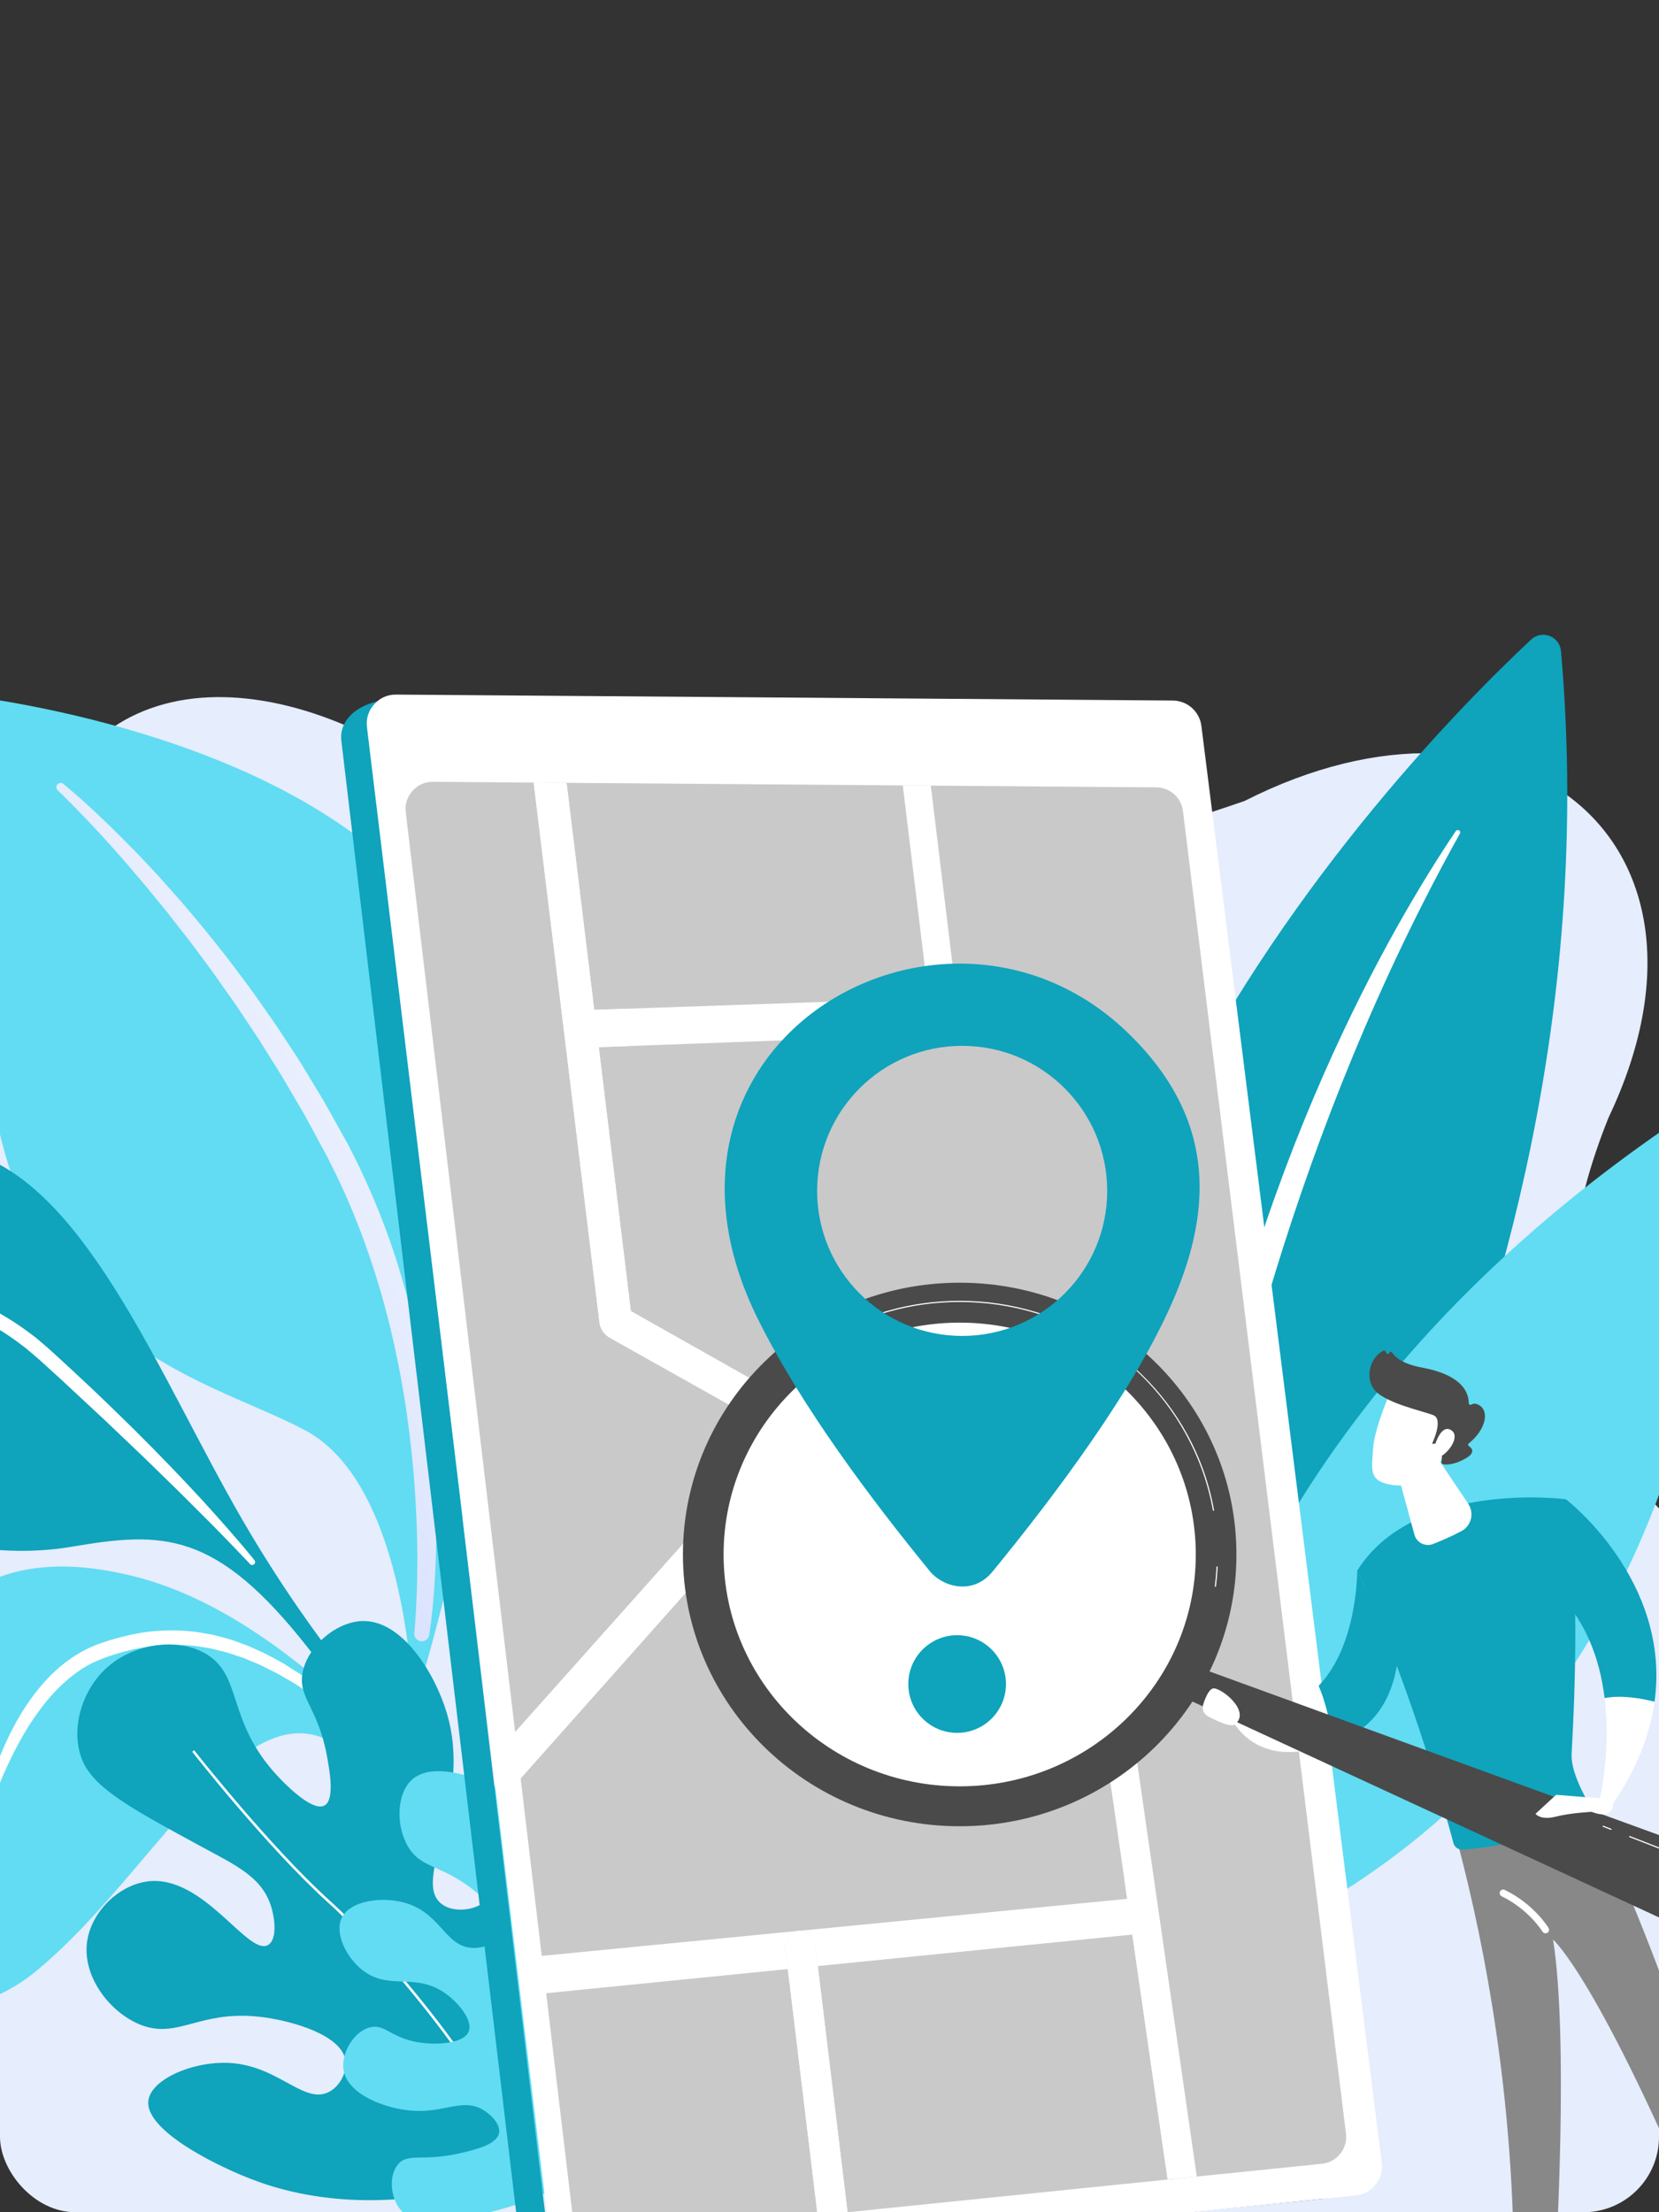 <svg width="264" height="352" viewBox="0 0 264 352" fill="none" xmlns="http://www.w3.org/2000/svg">
<rect x="0" y="0" width="264" height="352" fill="#333333" stroke="none"/>
<g clip-path="url(#clip0)">
<path fill-rule="evenodd" clip-rule="evenodd" d="M198.049 127.447C138.738 148.005 95.16 146.221 67.315 122.097C38.988 103.415 7.125 106.352 3.922 144.708C-2.598 180.331 -39.227 146.039 -55.019 194.17C-58.079 206.603 -52.344 221.09 -37.815 237.629C-25.925 251.479 -26.638 266.695 -39.956 283.278C-49.427 298.029 -50.082 311.869 -41.919 324.798C-31.576 338.231 -13.284 357.658 21.5 357C115.672 365.685 203.511 382.739 261 360C292.946 348.206 294.314 270.065 270.357 245.863C249.368 228.844 244.572 206.167 255.969 177.831C276.987 133.703 241.25 105.513 198.049 127.447Z" fill="#E6EDFD"/>
<path d="M65.741 271.868C65.741 271.868 65.221 236.426 48.547 227.576C31.873 218.726 0.637 213.995 -2.481 163.195C-4.307 133.456 -5.544 120.47 -6.256 114.814C-6.533 112.607 -4.635 110.745 -2.436 111.072C13.122 113.387 63.76 123.434 75.597 157.277C89.631 197.4 65.741 271.867 65.741 271.867V271.868Z" fill="#61DCF2"/>
<path fill-rule="evenodd" clip-rule="evenodd" d="M10.08 124.735C10.08 124.735 10.545 125.11 11.405 125.845C12.254 126.579 13.504 127.654 15.026 129.09C16.552 130.521 18.387 132.281 20.427 134.363C21.451 135.4 22.539 136.507 23.65 137.707C24.206 138.306 24.777 138.921 25.361 139.551C25.933 140.192 26.517 140.848 27.113 141.518C27.708 142.189 28.317 142.875 28.936 143.574C29.539 144.287 30.153 145.014 30.777 145.752C31.397 146.495 32.028 147.251 32.669 148.019C33.29 148.801 33.922 149.595 34.562 150.401C35.2 151.208 35.857 152.018 36.502 152.855C37.137 153.699 37.779 154.553 38.429 155.417C39.07 156.287 39.735 157.156 40.376 158.052C41.009 158.956 41.648 159.869 42.292 160.789C42.932 161.711 43.594 162.631 44.231 163.578C44.857 164.532 45.487 165.494 46.122 166.46C46.755 167.428 47.396 168.4 48.02 169.389C48.624 170.39 49.231 171.398 49.841 172.409C50.45 173.419 51.062 174.435 51.675 175.453C52.255 176.492 52.835 177.533 53.418 178.577C53.998 179.621 54.581 180.668 55.163 181.715L55.382 182.109L55.502 182.337L55.602 182.536L56.003 183.332L56.806 184.925C58.947 189.29 60.788 193.775 62.336 198.269C63.874 202.77 65.108 207.288 66.097 211.699C67.093 216.109 67.789 220.425 68.313 224.527C68.839 228.631 69.13 232.532 69.299 236.132C69.474 239.734 69.47 243.04 69.406 245.966C69.339 248.893 69.197 251.441 69.04 253.539C68.887 255.637 68.684 257.279 68.546 258.403C68.47 258.967 68.41 259.396 68.37 259.689C68.324 259.987 68.3 260.14 68.3 260.14C68.201 260.795 67.59 261.244 66.937 261.143C66.305 261.046 65.867 260.474 65.927 259.846L65.931 259.811C65.931 259.811 65.944 259.67 65.971 259.397C65.993 259.115 66.029 258.698 66.073 258.152C66.159 257.058 66.24 255.442 66.322 253.386C66.397 251.327 66.44 248.824 66.396 245.954C66.354 243.084 66.209 239.848 65.966 236.328C65.716 232.807 65.309 229.005 64.745 225.007C64.179 221.008 63.391 216.823 62.407 212.539C61.417 208.255 60.174 203.883 58.669 199.529C57.176 195.168 55.407 190.834 53.368 186.654L52.569 185.06L52.17 184.263L51.983 183.897L51.773 183.509C51.213 182.473 50.654 181.439 50.095 180.407C49.536 179.374 48.978 178.345 48.422 177.318C47.83 176.31 47.24 175.305 46.653 174.304C46.066 173.303 45.481 172.306 44.899 171.314C44.288 170.339 43.681 169.369 43.078 168.405C42.475 167.439 41.876 166.479 41.281 165.527C40.675 164.581 40.043 163.661 39.433 162.739C38.818 161.819 38.209 160.907 37.605 160.002C36.993 159.104 36.357 158.235 35.745 157.364C35.133 156.492 34.526 155.63 33.928 154.777C33.319 153.932 32.697 153.114 32.093 152.298C31.487 151.483 30.89 150.679 30.301 149.888C29.694 149.111 29.096 148.345 28.508 147.592C27.922 146.838 27.345 146.096 26.779 145.367C26.197 144.652 25.625 143.95 25.065 143.263C24.504 142.577 23.954 141.904 23.417 141.247C22.867 140.602 22.329 139.97 21.805 139.356C20.773 138.109 19.761 136.958 18.807 135.876C16.906 133.708 15.19 131.869 13.762 130.371C12.328 128.878 11.192 127.714 10.404 126.935C9.621 126.162 9.189 125.758 9.189 125.758C8.915 125.501 8.901 125.072 9.156 124.797C9.401 124.537 9.803 124.511 10.077 124.731L10.082 124.735H10.08Z" fill="url(#paint0_linear)"/>
<path d="M100.696 310.865C103.584 311.122 65.843 288.934 38.541 241.778C25.675 219.557 14.21 189.924 -3.671 183.687C-18.553 178.497 -54.422 199.201 -66.036 206.292C-67.487 207.179 -67.254 209.353 -65.645 209.906C-57.718 212.63 -40.332 219.564 -32.388 230.239C-21.917 244.31 -3.069 248.566 11.395 246.114C25.858 243.662 34.335 243.421 49.134 262.363C63.932 281.305 92.489 310.139 100.696 310.866V310.865Z" fill="#0FA3BC"/>
<path d="M-45.901 206.181C-45.901 206.181 -45.514 206.036 -44.793 205.802C-44.069 205.57 -43.007 205.234 -41.632 204.889C-40.259 204.54 -38.58 204.158 -36.635 203.816C-34.689 203.477 -32.478 203.149 -30.047 202.982C-27.616 202.805 -24.969 202.74 -22.17 202.874C-19.373 203.012 -16.418 203.331 -13.413 203.973C-10.41 204.614 -7.354 205.547 -4.375 206.824C-1.402 208.109 1.482 209.744 4.149 211.683L5.14 212.422C5.475 212.664 5.8 212.916 6.109 213.189C6.735 213.722 7.37 214.25 7.978 214.796C9.156 215.878 10.33 216.957 11.494 218.027C12.652 219.11 13.801 220.184 14.937 221.246C16.055 222.323 17.161 223.387 18.248 224.434C20.415 226.535 22.49 228.587 24.426 230.562C26.367 232.533 28.184 234.416 29.835 236.178C30.659 237.061 31.447 237.907 32.198 238.712C32.935 239.53 33.635 240.304 34.292 241.033C35.598 242.498 36.729 243.782 37.649 244.849C38.575 245.911 39.277 246.769 39.757 247.353C40.236 247.941 40.491 248.255 40.491 248.255C40.653 248.455 40.623 248.749 40.423 248.912C40.232 249.066 39.955 249.046 39.789 248.87L39.781 248.861C39.781 248.861 39.508 248.57 38.995 248.024C38.476 247.482 37.714 246.686 36.744 245.673C34.808 243.644 31.973 240.809 28.56 237.422C26.839 235.743 24.975 233.923 23.004 231.999C21.009 230.098 18.907 228.094 16.731 226.021C14.533 223.974 12.26 221.86 9.952 219.711C8.783 218.646 7.605 217.573 6.423 216.495C5.84 215.974 5.235 215.484 4.646 214.969C4.355 214.708 4.049 214.467 3.733 214.236L2.798 213.529C-2.236 209.805 -8.113 207.307 -13.86 205.987C-16.735 205.32 -19.572 204.893 -22.283 204.683C-24.995 204.469 -27.576 204.451 -29.956 204.55C-32.334 204.659 -34.517 204.836 -36.442 205.083C-38.368 205.324 -40.037 205.616 -41.404 205.892C-42.771 206.17 -43.841 206.41 -44.564 206.596C-45.29 206.78 -45.664 206.893 -45.664 206.893C-45.862 206.953 -46.072 206.841 -46.131 206.643C-46.189 206.453 -46.088 206.253 -45.906 206.183L-45.901 206.182L-45.901 206.181Z" fill="white"/>
<path d="M99.079 310.721C100.878 310.476 81.549 301.768 71.485 289.113C61.421 276.458 42.416 256.167 21.497 250.865C0.576 245.565 -12.7 253.218 -19.601 276.59C-25.352 296.068 -29.805 307.007 -33.886 311.369C-34.897 312.45 -34.545 314.212 -33.215 314.858C-26.132 318.298 -8.245 325.038 5.607 313.746C23.277 299.344 37.088 271.27 51.104 276.412C65.117 281.552 68.258 287.793 71.871 292.397C75.485 297.002 87.18 312.352 99.079 310.721Z" fill="#61DCF2"/>
<path fill-rule="evenodd" clip-rule="evenodd" d="M-2.819 288.93C-2.819 288.93 -2.757 288.611 -2.639 288.011C-2.516 287.416 -2.32 286.547 -2.021 285.454C-1.427 283.27 -0.438 280.173 1.229 276.63C2.07 274.864 3.09 272.992 4.357 271.113C5.634 269.245 7.15 267.357 9.025 265.672C9.481 265.238 9.996 264.858 10.492 264.453C10.754 264.266 11.018 264.078 11.282 263.89C11.543 263.698 11.815 263.518 12.099 263.352C12.379 263.183 12.661 263.013 12.943 262.843L13.828 262.386C14.12 262.225 14.431 262.101 14.74 261.969C15.063 261.841 15.328 261.702 15.701 261.583C18.016 260.745 20.716 260.044 23.314 259.666C25.956 259.339 28.632 259.348 31.232 259.658C31.875 259.77 32.516 259.883 33.154 259.995C33.471 260.057 33.793 260.097 34.104 260.176L35.032 260.424C35.647 260.594 36.266 260.738 36.864 260.929C37.454 261.143 38.04 261.356 38.621 261.566C38.911 261.673 39.199 261.779 39.487 261.884C39.765 262.009 40.042 262.135 40.317 262.258C40.868 262.508 41.413 262.754 41.952 262.998C43.012 263.522 44.014 264.094 45.003 264.623C45.949 265.222 46.869 265.804 47.758 266.366C48.624 266.96 49.438 267.565 50.231 268.13C50.63 268.407 51.006 268.697 51.363 268.996C51.724 269.289 52.076 269.574 52.419 269.851C53.102 270.413 53.77 270.921 54.346 271.458C54.931 271.984 55.479 272.476 55.984 272.93C56.492 273.382 56.953 273.803 57.349 274.204C58.949 275.788 59.863 276.693 59.863 276.693C60.027 276.857 60.027 277.118 59.866 277.283C59.712 277.438 59.467 277.447 59.302 277.308L59.288 277.296C59.288 277.296 58.317 276.469 56.617 275.02C55.784 274.278 54.693 273.478 53.491 272.501C52.897 272.002 52.215 271.538 51.517 271.024C50.808 270.527 50.099 269.95 49.291 269.451C48.496 268.934 47.679 268.376 46.815 267.833C45.933 267.325 45.022 266.801 44.084 266.261C43.113 265.789 42.138 265.262 41.111 264.794C40.59 264.577 40.064 264.357 39.534 264.137C39.269 264.026 39.002 263.915 38.734 263.804C38.46 263.713 38.185 263.62 37.908 263.528C37.355 263.346 36.797 263.162 36.235 262.976C35.67 262.809 35.088 262.686 34.51 262.536L33.638 262.319C33.347 262.25 33.047 262.22 32.751 262.167C32.156 262.074 31.558 261.979 30.959 261.885C28.542 261.649 26.076 261.683 23.631 261.987C21.162 262.379 18.888 262.963 16.463 263.85C15.42 264.251 14.311 264.735 13.345 265.361C13.092 265.504 12.85 265.662 12.615 265.833C12.377 265.998 12.141 266.163 11.905 266.328C11.457 266.692 10.991 267.025 10.573 267.418C8.842 268.911 7.374 270.621 6.128 272.354C4.858 274.073 3.809 275.824 2.916 277.485C2.01 279.139 1.279 280.715 0.654 282.125C0.032 283.535 -0.454 284.792 -0.847 285.83C-1.232 286.871 -1.517 287.697 -1.704 288.261C-1.883 288.825 -1.977 289.125 -1.977 289.125L-1.983 289.142C-2.055 289.371 -2.297 289.497 -2.525 289.425C-2.738 289.357 -2.862 289.142 -2.819 288.929V288.93Z" fill="white"/>
<path fill-rule="evenodd" clip-rule="evenodd" d="M85.855 344.688C90.81 342.291 96.798 338.323 101.478 331.773C103.144 329.443 104.835 326.519 106.191 323.471C106.696 322.336 107.156 321.184 107.55 320.039C108.51 317.252 109.086 314.506 109.011 312.153C108.972 310.912 108.752 309.782 108.311 308.811C108.05 308.234 107.711 307.715 107.288 307.263C105.665 305.532 102.671 304.659 100.564 305.479C100.466 305.516 100.371 305.558 100.277 305.605C97.482 306.959 98.284 310.805 95.83 316.651C95.542 317.338 95.209 318.051 94.82 318.793C94.624 319.165 94.194 319.984 93.604 320.95C92.426 322.877 90.608 325.391 88.732 326.121C88.265 326.303 87.795 326.374 87.329 326.298C86.828 326.216 86.365 325.97 85.95 325.616C85.021 324.822 84.341 323.493 84.048 322.299C83.878 321.606 83.836 320.951 83.9 320.318C84.303 316.339 88.881 313.215 91.997 306.837C95.659 299.341 96.843 288.291 91.7 283.135C90.42 281.853 88.713 280.899 86.993 280.38C85.195 279.837 83.384 279.769 82.031 280.296C81.686 280.43 81.372 280.602 81.095 280.816C80.064 281.607 79.697 282.845 79.136 291.846C78.675 299.235 78.741 301.31 77.105 302.632C76.723 302.939 76.259 303.198 75.748 303.397C74.003 304.076 71.707 304.06 70.257 302.937C65.377 299.155 75.331 286.889 71.116 272.63C69.227 266.238 63.982 257.719 57.613 257.934C56.706 257.965 55.787 258.172 54.894 258.519C51.545 259.823 48.575 263.103 48.102 266.447C47.563 270.264 50.617 271.789 52.016 279.35C52.441 281.644 53.313 286.365 51.635 287.284C51.589 287.31 51.541 287.332 51.492 287.351C49.455 288.144 45.135 283.637 44.092 282.508C36.05 273.807 38.627 266.72 32.875 263.215C29.704 261.284 25.24 261.194 21.355 262.707C19.745 263.334 18.234 264.236 16.957 265.397C13.144 268.861 11.299 274.728 12.865 279.454C14.456 284.262 20.247 287.411 31.83 293.709C37.324 296.696 41.486 298.537 43.037 303.027C43.795 305.216 44.121 308.582 42.684 309.461C42.615 309.503 42.544 309.538 42.471 309.566C39.207 310.836 32.298 298.348 23.586 299.351C22.781 299.444 21.984 299.649 21.214 299.949C17.616 301.349 14.575 304.822 13.911 308.617C12.923 314.261 17.297 320.013 22.099 322.064C27.698 324.455 30.96 320.564 39.011 320.747C39.966 320.767 40.989 320.848 42.091 321.001C46.701 321.644 54.404 323.828 54.982 327.89C55.041 328.313 55.025 328.763 54.943 329.216C54.676 330.658 53.727 332.132 52.371 332.845C52.238 332.915 52.105 332.977 51.971 333.028C50.271 333.69 48.539 332.919 46.483 331.816C43.862 330.406 40.714 328.455 36.436 328.242C33.893 328.114 31.166 328.612 28.882 329.501C26.06 330.6 23.912 332.296 23.622 334.147C23.412 335.48 24.166 336.888 25.486 338.269C28.847 341.787 35.877 345.146 40.001 346.737C41.907 347.472 44.458 348.318 47.639 348.976C51.734 349.821 56.874 350.356 63.024 349.94C66.309 349.716 69.881 349.224 73.738 348.361C77.506 347.518 81.547 346.324 85.852 344.687L85.855 344.688ZM30.89 278.499C31.009 278.65 42.826 293.714 52.43 302.405C62.246 311.287 78.919 331.667 82.704 343.386L82.344 343.501C78.579 331.842 61.962 311.539 52.177 302.684C42.549 293.973 30.712 278.883 30.594 278.731L30.89 278.5L30.89 278.499Z" fill="#0FA3BC"/>
<path fill-rule="evenodd" clip-rule="evenodd" d="M82.704 343.386C78.92 331.667 62.246 311.287 52.43 302.405C42.826 293.714 31.009 278.65 30.891 278.499L30.595 278.73C30.713 278.882 42.55 293.973 52.178 302.684C61.962 311.538 78.579 331.841 82.345 343.501L82.705 343.386H82.704Z" fill="white"/>
<path fill-rule="evenodd" clip-rule="evenodd" d="M98.138 309.502C96.486 304.023 93.258 293.321 83.416 286.836C78.511 283.604 69.225 279.615 65.43 283.288C62.989 285.65 62.991 291.017 65.195 294.241C67.418 297.492 70.568 296.648 76.219 301.431C78.311 303.202 80.728 305.296 80.239 307.201C79.83 308.791 77.467 309.972 75.339 309.942C70.943 309.881 70.288 304.692 64.863 302.898C61.005 301.624 55.699 302.386 54.368 305.177C53.213 307.602 55.09 311.485 57.741 313.527C61.984 316.797 66.122 313.742 70.957 317.243C73.102 318.795 75.273 321.557 74.584 323.252C73.799 325.182 69.398 325.491 66.274 324.91C62.15 324.144 61.175 322.001 58.879 322.578C56.319 323.222 54.174 326.735 54.697 329.491C55.432 333.352 61.362 335.517 65.517 335.842C70.837 336.258 73.672 333.695 77.009 335.795C78.233 336.565 79.657 338.046 79.416 339.376C79.073 341.272 75.481 342.089 73.097 342.632C67.293 343.951 65.008 342.549 63.418 344.281C61.809 346.035 62.069 349.74 63.833 351.724C64.814 352.827 67.028 354.263 74.635 352.74C99.989 347.669 105.419 333.637 98.138 309.503L98.138 309.502Z" fill="#61DCF2"/>
<path d="M243.647 101.766C222.801 121.238 133.286 212.925 181.451 310.738C182.388 312.641 185.003 312.886 186.271 311.185C199.749 293.103 257.685 208.608 248.401 103.596C248.193 101.242 245.373 100.153 243.647 101.766Z" fill="#0FA3BC"/>
<path d="M189.188 261.557C189.269 255.283 189.345 248.698 189.407 241.883C199.131 185.107 222.018 146.525 231.662 132.242C231.746 132.119 231.858 132.068 231.97 132.068C232.23 132.068 232.482 132.346 232.314 132.647C206.294 179.363 194.496 228.765 189.188 261.557Z" fill="white"/>
<path d="M183.514 315.267C183.514 315.267 178.207 236.84 269.26 176.676C271.195 175.398 273.788 176.74 273.837 179.057C274.325 200.889 270.44 285.626 183.514 315.268V315.267Z" fill="#61DCF2"/>
<path fill-rule="evenodd" clip-rule="evenodd" d="M92.354 361.421C86.224 361.421 82.863 358.118 82.464 354.764L81.557 347.129L76.856 307.558L71.542 262.832L71.404 261.672L62.006 182.57L61.86 181.34L59.983 165.543L59.607 162.377L55.595 128.602L54.695 121.03L54.55 119.81L54.322 117.883C53.902 114.351 57.257 111.152 64.126 111.152H64.147C61.451 111.348 59.401 113.158 58.913 115.604C58.795 116.197 58.768 116.826 58.846 117.478L87.148 355.582C87.261 356.544 87.586 357.437 88.071 358.222C88.073 358.225 88.075 358.228 88.078 358.231C88.079 358.233 88.08 358.236 88.081 358.238C89.153 359.964 91.001 361.163 93.08 361.405C92.835 361.415 92.593 361.42 92.355 361.42L92.354 361.421Z" fill="#0FA3BC"/>
<path fill-rule="evenodd" clip-rule="evenodd" d="M93.857 361.45C93.821 361.45 93.784 361.449 93.748 361.449H93.747H93.745H93.743C93.707 361.449 93.672 361.448 93.636 361.446H93.634H93.632C93.596 361.445 93.561 361.443 93.526 361.442H93.519C93.483 361.44 93.448 361.438 93.412 361.436H93.412C93.3 361.428 93.19 361.418 93.079 361.406C91.147 361.18 89.415 360.13 88.319 358.597L88.315 358.592C88.297 358.565 88.278 358.538 88.259 358.512L88.254 358.503C88.236 358.478 88.219 358.452 88.201 358.426L88.194 358.415C88.176 358.389 88.159 358.362 88.142 358.336L88.137 358.328C88.118 358.299 88.099 358.269 88.08 358.239C88.099 358.269 88.118 358.298 88.137 358.328L88.142 358.336C88.159 358.362 88.176 358.389 88.194 358.415L88.201 358.426C88.219 358.452 88.236 358.478 88.254 358.503L88.259 358.512C88.278 358.538 88.297 358.565 88.315 358.592L88.319 358.597C89.478 360.217 91.347 361.298 93.411 361.436H93.412C93.447 361.438 93.483 361.44 93.518 361.442H93.525C93.561 361.444 93.596 361.445 93.631 361.446H93.633H93.636C93.671 361.447 93.707 361.448 93.742 361.449H93.745H93.746H93.748C93.784 361.449 93.82 361.45 93.857 361.45C94.078 361.45 94.301 361.439 94.526 361.417C94.301 361.439 94.078 361.45 93.857 361.45H93.857ZM94.526 361.417L181.316 352.777L111.974 359.68L94.526 361.417ZM87.147 355.582L58.845 117.478C58.787 116.99 58.788 116.514 58.842 116.056C58.844 116.037 58.846 116.018 58.849 115.999L58.852 115.97L58.856 115.942L58.86 115.913L58.864 115.885L58.868 115.856L58.872 115.828L58.877 115.8L58.882 115.772L58.886 115.744L58.892 115.716L58.897 115.688L58.902 115.66L58.907 115.632L58.913 115.604L58.907 115.632L58.902 115.66L58.897 115.688L58.892 115.716L58.886 115.744L58.882 115.772L58.877 115.8L58.872 115.828L58.868 115.856L58.864 115.885L58.86 115.913L58.856 115.942L58.852 115.97L58.849 115.999C58.846 116.018 58.844 116.037 58.842 116.056C58.788 116.514 58.788 116.99 58.846 117.478L87.147 355.582H87.147ZM185.517 352.358C185.546 350.724 185.557 349.112 185.551 347.521L206.435 345.49C209.466 345.195 211.63 342.389 211.252 339.253L201.176 255.506C202.346 254.862 203.49 254.167 204.613 253.425L215.42 343.203C215.823 346.561 213.514 349.57 210.276 349.892L185.517 352.357V352.358ZM144.286 125.368L143.782 125.363L102.544 124.924C103.623 120.387 104.915 116.015 106.339 111.837L95.443 111.653L92.302 111.601L64.758 111.136L91.526 111.586L92.302 111.601L92.707 111.608L95.443 111.653L101.36 111.751L102.511 111.77L132.025 112.27L181.791 113.109C184.259 113.15 186.571 114.74 187.733 116.95C184.691 116.401 181.563 116.092 178.366 116.048C178.086 116.042 177.808 116.04 177.528 116.04C177.197 116.04 176.864 116.045 176.534 116.051C176.481 116.048 176.431 116.048 176.379 116.048C176.098 116.042 175.82 116.04 175.539 116.04C164 116.04 153.241 119.47 144.287 125.367L144.286 125.368ZM64.735 111.136H64.734H64.733H64.731H64.73H64.728H64.727H64.725H64.724H64.723H64.721H64.72H64.719H64.717H64.716H64.714H64.713H64.712H64.71H64.709H64.707H64.706H64.704H64.703H64.702H64.7H64.699H64.698H64.696H64.695H64.693H64.692H64.691H64.689H64.688H64.686H64.685H64.683H64.682H64.681H64.679H64.678H64.677H64.675H64.674H64.672H64.671H64.669H64.668H64.667H64.665H64.664H64.662H64.661H64.66H64.658H64.657H64.656H64.654H64.653H64.651H64.65H64.648H64.647H64.646H64.647H64.648H64.65H64.651H64.653H64.654H64.656H64.657H64.658H64.66H64.661H64.662H64.664H64.665H64.667H64.668H64.669H64.671H64.672H64.674H64.675H64.677H64.678H64.679H64.681H64.682H64.683H64.685H64.686H64.688H64.689H64.691H64.692H64.693H64.695H64.696H64.698H64.699H64.7H64.702H64.703H64.704H64.706H64.707H64.709H64.71H64.712H64.713H64.714H64.716H64.717H64.719H64.72H64.721H64.723H64.724H64.725H64.727H64.728H64.73H64.731H64.733H64.734H64.735C64.734 111.136 64.735 111.136 64.641 111.134C64.64 111.134 64.638 111.134 64.637 111.134H64.641L64.735 111.136Z" fill="url(#paint1_linear)"/>
<path d="M209.933 304.965L86.719 317.172L86.013 311.234L209.255 299.329L209.933 304.965Z" fill="white"/>
<path fill-rule="evenodd" clip-rule="evenodd" d="M64.147 111.153C64.308 111.141 64.471 111.134 64.637 111.134C64.471 111.134 64.308 111.142 64.147 111.153ZM64.758 111.136C64.75 111.136 64.743 111.136 64.735 111.136C64.743 111.136 64.75 111.136 64.758 111.136Z" fill="url(#paint2_linear)"/>
<path fill-rule="evenodd" clip-rule="evenodd" d="M88.08 358.238C88.079 358.236 88.078 358.234 88.077 358.232C88.078 358.234 88.079 358.236 88.08 358.238ZM88.07 358.222C87.585 357.437 87.26 356.544 87.147 355.582C87.26 356.544 87.585 357.437 88.07 358.222ZM58.912 115.604C59.4 113.159 61.45 111.348 64.146 111.152C61.45 111.348 59.4 113.158 58.912 115.604Z" fill="url(#paint3_linear)"/>
<path fill-rule="evenodd" clip-rule="evenodd" d="M87.708 357.833L58.396 115.717C58.23 114.345 58.621 113.099 59.542 112.068C60.462 111.037 61.656 110.509 63.038 110.52L186.614 111.466C188.954 111.484 190.891 113.206 191.183 115.528L219.877 344.134C220.038 345.42 219.711 346.586 218.904 347.601C218.097 348.616 217.035 349.196 215.745 349.328L92.787 361.891C90.275 362.148 88.013 360.34 87.709 357.833H87.708Z" fill="white"/>
<path fill-rule="evenodd" clip-rule="evenodd" d="M91.084 352.214L64.571 129.24C64.419 127.962 64.78 126.802 65.638 125.842C66.495 124.882 67.607 124.389 68.894 124.399L183.994 125.281C186.173 125.297 187.982 126.901 188.248 129.064L214.185 339.454C214.333 340.652 214.03 341.738 213.279 342.683C212.527 343.628 211.538 344.169 210.336 344.291L95.813 355.993C93.474 356.232 91.361 354.549 91.084 352.213V352.214Z" fill="#C9C9C9"/>
<path d="M150.675 164.577L92.829 166.709C91.441 166.761 90.161 165.394 89.97 163.827C89.779 162.26 90.813 160.808 92.202 160.761L147.781 158.847L143.659 124.959L148.121 125.007L152.553 161.533C152.735 163.058 151.995 164.529 150.675 164.577Z" fill="white"/>
<path d="M81.801 275.809L126.75 225.423C127.677 224.383 129.235 224.467 130.228 225.605C131.222 226.744 131.278 228.507 130.354 229.547L82.676 283.165L81.801 275.809Z" fill="white"/>
<path d="M130.142 352.753L124.998 310.238C124.812 308.699 125.698 307.351 127.049 307.219C128.398 307.087 129.583 308.231 129.768 309.768L134.905 352.29L130.142 352.753Z" fill="white"/>
<path d="M185.522 344.84L180.19 307.826L181.18 307.726C183.668 318.577 185.287 330.882 185.522 344.84ZM179.37 302.135L178.923 299.045C179.216 300.048 179.5 301.063 179.779 302.096L179.37 302.135ZM132.968 233.026L129.16 230.889L130.353 229.547C130.675 229.185 130.877 228.735 130.964 228.255C131.554 229.877 132.222 231.47 132.968 233.026ZM124.304 228.163L97.066 212.873C96.239 212.408 95.527 211.515 95.406 210.513L84.911 124.507L90.141 124.562L94.561 160.679L92.202 160.761C90.812 160.808 89.779 162.26 89.97 163.827C90.157 165.366 91.395 166.711 92.754 166.711C92.779 166.711 92.804 166.71 92.829 166.709L95.282 166.618L100.383 208.615L129.084 224.818C128.842 224.735 128.593 224.694 128.349 224.694C127.759 224.694 127.185 224.934 126.75 225.423L124.304 228.163ZM130.008 225.379C129.968 225.342 129.926 225.305 129.883 225.271L129.994 225.333C129.999 225.349 130.004 225.362 130.008 225.379Z" fill="white"/>
<path d="M92.754 166.711C91.395 166.711 90.157 165.366 89.97 163.827C89.779 162.26 90.813 160.808 92.202 160.76L94.561 160.679L99.563 160.506C99.725 162.471 99.945 164.45 100.23 166.436L95.282 166.619L92.829 166.709C92.804 166.71 92.778 166.712 92.754 166.712V166.711Z" fill="white"/>
<path d="M86.719 317.172L86.013 311.235L126.79 307.26C125.588 307.528 124.823 308.799 124.998 310.238L125.369 313.307L86.719 317.172ZM130.138 312.83L129.768 309.768C129.595 308.332 128.548 307.239 127.312 307.209L179.37 302.135L179.779 302.096C180.271 303.927 180.74 305.805 181.18 307.726L180.189 307.826L130.138 312.83Z" fill="white"/>
<path d="M82.676 283.164L81.8 275.809L124.304 228.163L126.75 225.423C127.185 224.934 127.759 224.694 128.349 224.694C128.594 224.694 128.842 224.735 129.084 224.818C129.363 224.914 129.635 225.065 129.883 225.27C129.926 225.305 129.967 225.341 130.008 225.378C130.299 226.346 130.619 227.306 130.964 228.254C130.877 228.734 130.675 229.185 130.353 229.547L129.16 230.889L82.676 283.164Z" fill="white"/>
<path d="M130.142 352.754L125.369 313.307L124.998 310.239C124.824 308.799 125.588 307.528 126.79 307.261C126.874 307.241 126.96 307.228 127.048 307.219C127.119 307.213 127.19 307.208 127.26 307.208C127.276 307.208 127.294 307.209 127.311 307.209C128.548 307.238 129.594 308.332 129.768 309.768L130.138 312.83L134.904 352.291L130.142 352.753V352.754Z" fill="white"/>
<path d="M185.801 346.776L172.619 255.284L97.066 212.872C96.239 212.408 95.528 211.515 95.407 210.513L84.971 124.738L90.202 124.794L100.383 208.615L175.603 251.08C176.354 251.505 176.912 252.328 177.047 253.264L190.446 346.325L185.802 346.776H185.801Z" fill="white"/>
<path d="M228.817 240.306L228.838 240.305C228.939 240.293 229.012 240.202 229 240.101C228.972 239.858 228.949 239.613 228.93 239.375C228.922 239.274 228.837 239.198 228.732 239.206C228.63 239.214 228.555 239.303 228.563 239.404C228.582 239.646 228.606 239.895 228.635 240.143C228.645 240.237 228.725 240.306 228.817 240.306Z" fill="#EAC4F9"/>
<path fill-rule="evenodd" clip-rule="evenodd" d="M278.307 355.323C276.805 356.655 271.923 356.83 271.923 356.83C254.336 314.621 247.142 308.625 247.142 308.625C249.682 324.557 247.552 359.828 247.552 359.828C244.65 361.109 240.908 359.828 240.908 359.828C240.672 333.745 236.663 310.999 231.927 293.066C243.814 292.799 250.135 288.73 252.199 287.097C262.107 303.072 278.307 355.323 278.307 355.323Z" fill="#888888"/>
<path fill-rule="evenodd" clip-rule="evenodd" d="M249.18 238.556C251.43 249.779 250.624 269.864 250.094 279.027C249.945 281.602 251.743 285.172 253.195 287.607C253.423 287.988 253.283 288.478 252.887 288.682C250.455 289.931 242.213 293.806 232.662 294.287C232.025 294.321 231.456 293.886 231.291 293.269C224.206 266.816 215.977 249.912 215.977 249.912C225.063 235.404 249.18 238.556 249.18 238.556Z" fill="#0FA3BC"/>
<path d="M245.942 307.625C246.042 307.625 246.143 307.598 246.234 307.542C246.5 307.38 246.584 307.034 246.422 306.769C246.328 306.613 244.053 302.936 239.45 300.716C239.17 300.582 238.833 300.698 238.697 300.977C238.562 301.257 238.679 301.596 238.96 301.73C243.251 303.8 245.438 307.32 245.46 307.355C245.567 307.529 245.752 307.625 245.942 307.625Z" fill="white"/>
<path fill-rule="evenodd" clip-rule="evenodd" d="M263.292 270.764C262.57 275.992 260.434 281.695 256.163 287.752L254.539 286.429C254.539 286.429 256.414 278.823 255.348 270.193C257.983 269.679 261.095 270.209 263.292 270.764Z" fill="white"/>
<path fill-rule="evenodd" clip-rule="evenodd" d="M246.667 252.404L249.179 238.556C249.179 238.556 265.97 251.391 263.292 270.764C261.095 270.209 257.982 269.679 255.348 270.193C254.58 263.976 252.287 257.226 246.667 252.404Z" fill="#0FA3BC"/>
<path fill-rule="evenodd" clip-rule="evenodd" d="M215.978 249.912L222.458 263.87C221.41 272.296 216.884 275.941 212.003 277.337C211.699 273.497 210.728 270.394 209.826 268.248C216.063 261.809 215.978 249.912 215.978 249.912Z" fill="#0FA3BC"/>
<path fill-rule="evenodd" clip-rule="evenodd" d="M209.826 268.248C210.728 270.394 211.699 273.497 212.003 277.337C198.98 282.389 195.535 272.592 195.535 272.592L197.942 272.167C203.377 272.74 207.173 270.988 209.826 268.249V268.248Z" fill="white"/>
<path fill-rule="evenodd" clip-rule="evenodd" d="M221.949 232.68L225.078 244.182C225.429 245.475 226.827 246.168 228.071 245.671C229.413 245.135 231.115 244.403 232.58 243.612C234.145 242.767 234.634 240.755 233.644 239.278L227.139 229.579L221.949 232.68Z" fill="white"/>
<path fill-rule="evenodd" clip-rule="evenodd" d="M189.567 264.895L269.74 294.074C273.103 295.298 274.71 299.128 273.229 302.385L272.986 302.919C271.675 305.801 268.269 307.066 265.395 305.737L187.549 269.724L189.567 264.895Z" fill="#4A4A4A"/>
<path fill-rule="evenodd" clip-rule="evenodd" d="M152.715 286.207C174.574 286.207 192.294 268.806 192.294 247.343C192.294 225.879 174.574 208.479 152.715 208.479C130.858 208.479 113.139 225.879 113.139 247.343C113.139 268.806 130.858 286.207 152.715 286.207Z" fill="white"/>
<path fill-rule="evenodd" clip-rule="evenodd" d="M152.715 284.234C173.466 284.234 190.286 267.717 190.286 247.343C190.286 226.968 173.465 210.451 152.715 210.451C131.966 210.451 115.147 226.968 115.147 247.343C115.147 267.717 131.966 284.234 152.715 284.234ZM152.715 204.098C177.038 204.098 196.755 223.459 196.755 247.343C196.755 271.226 177.038 290.587 152.715 290.587C128.394 290.587 108.676 271.226 108.676 247.343C108.676 223.459 128.394 204.098 152.715 204.098Z" fill="#4A4A4A"/>
<path d="M193.104 240.404L193.121 240.402C193.171 240.394 193.204 240.345 193.195 240.296C192.699 237.529 191.903 234.807 190.831 232.206C187.795 224.84 182.651 218.56 175.955 214.045C169.1 209.423 161.065 206.979 152.715 206.979C144.864 206.979 137.231 209.16 130.643 213.287C130.601 213.314 130.588 213.371 130.614 213.413C130.641 213.456 130.698 213.469 130.74 213.442C137.3 209.335 144.898 207.163 152.715 207.163C169.477 207.163 184.372 217.021 190.661 232.276V232.277C191.728 234.866 192.52 237.575 193.014 240.328C193.022 240.373 193.061 240.404 193.104 240.404ZM193.407 252.496C193.452 252.496 193.492 252.462 193.498 252.416C193.628 251.399 193.72 250.361 193.77 249.33C193.773 249.28 193.734 249.237 193.683 249.234C193.633 249.231 193.589 249.271 193.587 249.322C193.536 250.347 193.445 251.38 193.315 252.392C193.309 252.443 193.345 252.489 193.395 252.495L193.407 252.496Z" fill="white"/>
<path fill-rule="evenodd" clip-rule="evenodd" d="M255.209 286.197L247.63 285.581L244.348 288.606C244.348 288.606 245.124 289.679 247.552 289.063C249.98 288.444 253.305 288.293 253.305 288.293C253.305 288.293 256.657 289.804 256.698 286.978L255.209 286.197Z" fill="white"/>
<path fill-rule="evenodd" clip-rule="evenodd" d="M196.501 274.385C195.845 274.897 193.599 273.828 192.225 273.089C191.556 272.728 191.231 271.945 191.461 271.22C191.792 270.177 192.343 268.831 193.022 268.661C194.148 268.379 199.202 272.274 196.501 274.384V274.385Z" fill="white"/>
<path fill-rule="evenodd" clip-rule="evenodd" d="M268.159 304.412L268.189 304.407C270.617 303.567 271.889 302.184 271.971 300.295C272.053 298.392 270.856 296.625 268.991 295.898L259.364 292.144C259.317 292.126 259.263 292.149 259.245 292.197C259.226 292.246 259.25 292.299 259.297 292.317L268.924 296.07C270.716 296.769 271.866 298.464 271.787 300.288C271.709 302.093 270.478 303.42 268.129 304.232C268.081 304.248 268.056 304.302 268.072 304.35C268.085 304.388 268.121 304.412 268.159 304.412Z" fill="white"/>
<path fill-rule="evenodd" clip-rule="evenodd" d="M256.364 291.166C256.401 291.166 256.436 291.143 256.45 291.108C256.469 291.06 256.445 291.006 256.398 290.988L255.15 290.502C255.103 290.484 255.049 290.506 255.031 290.553C255.013 290.601 255.036 290.655 255.083 290.673L256.331 291.159L256.364 291.166Z" fill="white"/>
<path fill-rule="evenodd" clip-rule="evenodd" d="M221.273 221.389C221.273 221.389 218.683 227.338 218.509 230.461C218.335 233.583 217.663 235.609 221.273 236.238C224.884 236.866 227.925 235.068 229.572 231.958C229.572 231.958 232.154 227.165 231.575 225.202C230.996 223.24 221.273 221.389 221.273 221.389Z" fill="white"/>
<path fill-rule="evenodd" clip-rule="evenodd" d="M228.339 229.721H227.882C227.882 229.721 229.763 225.864 228.11 225.186C226.458 224.508 219.913 223.174 218.5 220.851C217.139 218.612 218.353 215.72 220.17 214.911C220.284 214.86 220.42 214.914 220.479 215.025L220.629 215.309C220.732 215.504 221.021 215.475 221.082 215.263C221.14 215.062 221.411 215.018 221.522 215.196C221.954 215.89 223.124 217.02 226.264 217.599C230.719 218.421 233.664 220.224 233.736 223.303C233.741 223.498 233.949 223.605 234.116 223.504C234.445 223.303 234.971 223.209 235.674 223.8C236.898 224.829 236.397 227.497 233.715 229.691C233.588 229.796 233.589 229.994 233.727 230.084C234.214 230.401 234.938 231.154 233.06 232.158C231.139 233.185 230.003 233.073 229.573 232.963C229.458 232.933 229.38 232.828 229.388 232.709L229.556 229.981C229.565 229.84 229.453 229.721 229.311 229.721H228.339Z" fill="#4A4A4A"/>
<path fill-rule="evenodd" clip-rule="evenodd" d="M228.227 230.292C228.227 230.292 229.215 226.492 230.918 227.557C232.622 228.623 230.034 231.815 228.665 231.958L228.227 230.292Z" fill="white"/>
<path fill-rule="evenodd" clip-rule="evenodd" d="M148.032 250.078C138.532 238.458 127.706 224.007 120.855 210.376C110.967 190.864 115.375 174.244 125.893 164.06C139.378 151.005 162.906 148.529 179.229 164.105C193.425 177.649 192.952 192.104 186.868 206.464C180.774 220.849 167.646 238.222 157.948 250.066C154.817 253.888 150.059 252.497 148.032 250.078ZM153.111 166.408C165.858 166.408 176.191 176.742 176.191 189.489C176.191 202.236 165.858 212.57 153.111 212.57C140.363 212.57 130.03 202.236 130.03 189.489C130.03 176.742 140.363 166.408 153.111 166.408Z" fill="#0FA3BC"/>
<path fill-rule="evenodd" clip-rule="evenodd" d="M134.448 232.31C133.25 230.621 132.051 228.887 130.861 227.126C132.051 228.888 133.25 230.621 134.448 232.31ZM129.193 224.612C126.118 219.906 123.222 215.062 120.856 210.386C123.222 215.062 126.118 219.906 129.193 224.612Z" fill="#0FA3BC"/>
<path fill-rule="evenodd" clip-rule="evenodd" d="M148.88 250.923C148.576 250.668 148.294 250.383 148.033 250.066C145.931 247.495 143.308 244.213 140.463 240.48C143.308 244.213 145.931 247.495 148.038 250.066C148.294 250.383 148.576 250.668 148.88 250.923ZM137.953 237.134C136.798 235.58 135.625 233.964 134.448 232.31C135.625 233.964 136.797 235.58 137.953 237.134Z" fill="#0FA3BC"/>
<path fill-rule="evenodd" clip-rule="evenodd" d="M120.856 210.386C117.33 203.416 114.984 196.821 114.984 191.605C114.984 196.82 117.33 203.416 120.856 210.386Z" fill="#0FA3BC"/>
<path fill-rule="evenodd" clip-rule="evenodd" d="M114.984 191.605C114.984 191.588 114.984 191.566 114.984 191.545C114.984 191.567 114.984 191.588 114.984 191.605ZM114.984 191.527C114.984 191.514 114.984 191.501 114.984 191.488C114.984 191.501 114.984 191.514 114.984 191.527ZM114.984 191.466C114.984 191.453 114.984 191.44 114.984 191.432C114.984 191.441 114.984 191.454 114.984 191.466ZM114.984 191.406C114.984 191.393 114.984 191.38 114.984 191.371C114.984 191.38 114.984 191.393 114.984 191.406ZM114.984 191.345C114.984 191.336 114.984 191.323 114.984 191.31C114.984 191.324 114.984 191.332 114.984 191.345ZM114.986 191.289C114.986 191.275 114.986 191.262 114.986 191.249C114.986 191.262 114.986 191.275 114.986 191.289ZM114.986 191.228C114.986 191.215 114.986 191.202 114.986 191.193C114.986 191.206 114.986 191.215 114.986 191.228ZM114.986 191.167C114.986 191.158 114.986 191.141 114.986 191.128C114.986 191.141 114.986 191.158 114.986 191.167ZM114.988 191.111C114.988 191.094 114.988 191.08 114.988 191.063C114.988 191.076 114.988 191.094 114.988 191.111ZM114.988 191.054C114.988 191.032 114.988 191.011 114.99 190.994C114.988 191.016 114.988 191.033 114.988 191.054ZM114.99 190.981C114.99 190.963 114.99 190.95 114.99 190.937C114.99 190.95 114.99 190.963 114.99 190.981ZM114.99 190.915C114.99 190.902 114.992 190.889 114.992 190.876C114.992 190.889 114.99 190.902 114.99 190.915ZM114.992 190.855C114.992 190.842 114.992 190.833 114.992 190.82C114.992 190.833 114.992 190.842 114.992 190.855ZM114.993 190.794C114.993 190.781 114.993 190.772 114.993 190.759C114.993 190.772 114.993 190.781 114.993 190.794ZM114.993 190.733C114.995 190.725 114.995 190.711 114.995 190.703C114.995 190.712 114.995 190.725 114.993 190.733ZM114.995 190.677C114.995 190.664 114.997 190.651 114.997 190.642C114.997 190.655 114.995 190.664 114.995 190.677ZM114.997 190.616C114.997 190.607 114.997 190.594 114.999 190.586C114.997 190.595 114.997 190.608 114.997 190.616ZM114.999 190.56C114.999 190.547 114.999 190.538 115.001 190.525C114.999 190.538 114.999 190.547 114.999 190.56ZM115.001 190.499C115.001 190.486 115.001 190.473 115.002 190.46C115.001 190.473 115.001 190.486 115.001 190.499ZM115.002 190.421C115.005 190.408 115.005 190.399 115.005 190.386C115.005 190.395 115.005 190.412 115.002 190.421ZM115.005 190.355C115.007 190.347 115.007 190.338 115.007 190.329C115.007 190.338 115.007 190.347 115.005 190.355ZM115.008 190.299C115.008 190.29 115.008 190.277 115.008 190.269C115.008 190.278 115.008 190.291 115.008 190.299ZM115.009 190.243C115.009 190.23 115.009 190.221 115.009 190.208C115.009 190.221 115.009 190.234 115.009 190.243ZM115.011 190.182C115.011 190.173 115.011 190.16 115.013 190.152C115.011 190.16 115.011 190.174 115.011 190.182ZM115.013 190.125C115.013 190.117 115.015 190.104 115.015 190.091C115.015 190.104 115.013 190.117 115.013 190.125ZM115.016 190.069C115.016 190.056 115.016 190.047 115.016 190.034C115.016 190.043 115.016 190.056 115.016 190.069ZM115.018 190.008C115.018 189.995 115.018 189.986 115.02 189.978C115.02 189.987 115.018 190 115.018 190.008ZM115.02 189.952C115.022 189.935 115.022 189.922 115.022 189.909C115.022 189.922 115.022 189.939 115.02 189.952ZM115.023 189.895C115.023 189.874 115.025 189.856 115.025 189.839C115.025 189.856 115.023 189.874 115.023 189.895ZM115.027 189.813C115.027 189.8 115.028 189.787 115.028 189.778C115.028 189.787 115.027 189.8 115.027 189.813ZM115.03 189.752C115.03 189.739 115.03 189.73 115.032 189.722C115.03 189.731 115.03 189.739 115.03 189.752ZM115.032 189.692C115.034 189.683 115.034 189.67 115.034 189.661C115.034 189.67 115.034 189.683 115.032 189.692ZM115.035 189.635C115.035 189.626 115.037 189.613 115.037 189.605C115.037 189.614 115.035 189.627 115.035 189.635ZM115.038 189.575C115.038 189.566 115.038 189.557 115.04 189.544C115.038 189.557 115.038 189.566 115.038 189.575ZM115.041 189.518C115.041 189.509 115.041 189.496 115.043 189.488C115.041 189.497 115.041 189.51 115.041 189.518ZM115.043 189.462C115.045 189.453 115.045 189.44 115.047 189.427C115.045 189.44 115.045 189.449 115.043 189.462ZM115.047 189.405C115.048 189.392 115.048 189.379 115.048 189.37C115.048 189.379 115.048 189.392 115.047 189.405ZM115.05 189.345C115.052 189.327 115.053 189.305 115.053 189.288C115.053 189.305 115.051 189.327 115.05 189.345ZM115.055 189.271C115.055 189.258 115.057 189.245 115.057 189.232C115.057 189.245 115.055 189.258 115.055 189.271ZM115.058 189.205C115.06 189.197 115.06 189.184 115.06 189.175C115.06 189.184 115.06 189.197 115.058 189.205ZM115.062 189.149C115.064 189.136 115.064 189.127 115.065 189.115C115.063 189.123 115.063 189.136 115.062 189.149ZM115.067 189.088C115.067 189.08 115.067 189.066 115.069 189.058C115.067 189.067 115.067 189.08 115.067 189.088ZM115.07 189.028C115.07 189.019 115.072 189.01 115.072 189.002C115.072 189.01 115.07 189.019 115.07 189.028ZM115.074 188.971C115.076 188.962 115.076 188.954 115.076 188.945C115.076 188.954 115.076 188.962 115.074 188.971ZM115.079 188.915C115.079 188.906 115.079 188.898 115.081 188.889C115.079 188.898 115.079 188.906 115.079 188.915ZM115.082 188.854C115.082 188.85 115.084 188.841 115.084 188.832C115.084 188.841 115.082 188.845 115.082 188.854ZM115.085 188.798C115.087 188.794 115.087 188.785 115.087 188.78C115.087 188.789 115.087 188.794 115.085 188.798ZM115.092 188.702C115.094 188.698 115.094 188.693 115.094 188.689C115.094 188.693 115.094 188.698 115.092 188.702ZM115.097 188.65C115.097 188.646 115.097 188.637 115.099 188.633C115.097 188.637 115.097 188.646 115.097 188.65ZM115.101 188.593C115.103 188.589 115.103 188.58 115.103 188.576C115.103 188.58 115.103 188.589 115.101 188.593ZM115.106 188.537C115.106 188.533 115.108 188.524 115.108 188.52C115.108 188.524 115.106 188.533 115.106 188.537ZM115.111 188.48C115.111 188.476 115.111 188.467 115.113 188.459C115.111 188.467 115.111 188.476 115.111 188.48ZM115.114 188.424C115.117 188.42 115.117 188.411 115.117 188.402C115.117 188.411 115.117 188.419 115.114 188.424ZM115.119 188.368C115.119 188.363 115.121 188.355 115.121 188.346C115.121 188.355 115.119 188.363 115.119 188.368ZM115.125 188.311C115.125 188.302 115.125 188.298 115.126 188.294C115.125 188.298 115.125 188.307 115.125 188.311ZM115.13 188.255C115.13 188.25 115.13 188.246 115.13 188.242C115.13 188.246 115.13 188.25 115.13 188.255ZM115.149 188.042C115.149 188.042 115.149 188.038 115.149 188.033C115.149 188.037 115.149 188.042 115.149 188.042ZM115.153 187.99C115.153 187.985 115.153 187.981 115.153 187.977C115.153 187.981 115.153 187.985 115.153 187.99ZM115.159 187.933C115.159 187.929 115.159 187.924 115.16 187.92C115.159 187.924 115.159 187.929 115.159 187.933ZM115.164 187.877C115.164 187.873 115.164 187.868 115.166 187.868C115.164 187.868 115.164 187.877 115.164 187.877ZM115.169 187.825C115.169 187.82 115.171 187.811 115.171 187.811C115.171 187.811 115.169 187.82 115.169 187.825ZM115.174 187.768C115.176 187.764 115.176 187.759 115.176 187.755C115.176 187.759 115.176 187.764 115.174 187.768ZM115.181 187.712C115.181 187.707 115.181 187.703 115.181 187.703C115.181 187.703 115.181 187.707 115.181 187.712ZM115.203 187.495C115.203 187.495 115.203 187.495 115.203 187.491V187.495ZM115.208 187.442V187.438V187.442ZM115.213 187.39C115.215 187.386 115.215 187.386 115.215 187.381C115.215 187.386 115.215 187.386 115.213 187.39ZM115.22 187.334C115.22 187.334 115.22 187.33 115.222 187.33C115.22 187.33 115.22 187.334 115.22 187.334ZM115.227 187.282C115.227 187.277 115.227 187.277 115.227 187.273C115.227 187.277 115.227 187.277 115.227 187.282ZM115.232 187.225C115.232 187.221 115.232 187.221 115.234 187.221C115.232 187.221 115.232 187.221 115.232 187.225ZM115.279 186.847C115.279 186.847 115.279 186.847 115.279 186.843C115.279 186.847 115.279 186.847 115.279 186.847ZM115.293 186.738V186.734C115.293 186.738 115.293 186.738 115.293 186.738Z" fill="#0FA3BC"/>
<path fill-rule="evenodd" clip-rule="evenodd" d="M160.081 267.958C160.081 272.248 156.602 275.727 152.311 275.727C148.02 275.727 144.541 272.247 144.541 267.958C144.541 263.667 148.02 260.189 152.311 260.189C156.602 260.189 160.081 263.667 160.081 267.958Z" fill="#0FA3BC"/>
</g>
<defs>
<linearGradient id="paint0_linear" x1="27.474" y1="199.84" x2="55.879" y2="181.706" gradientUnits="userSpaceOnUse">
<stop stop-color="#DAE3FE"/>
<stop offset="1" stop-color="#E9EFFD"/>
</linearGradient>
<linearGradient id="paint1_linear" x1="169.429" y1="119.611" x2="60.898" y2="490.016" gradientUnits="userSpaceOnUse">
<stop stop-color="#444B8C"/>
<stop offset="1" stop-color="#26264F"/>
</linearGradient>
<linearGradient id="paint2_linear" x1="-3084.1" y1="-20209.4" x2="10110.5" y2="63938.1" gradientUnits="userSpaceOnUse">
<stop stop-color="#D0B5FC"/>
<stop offset="1" stop-color="#9DA0EA"/>
</linearGradient>
<linearGradient id="paint3_linear" x1="130.902" y1="230.524" x2="86.901" y2="235.323" gradientUnits="userSpaceOnUse">
<stop stop-color="#848ABD"/>
<stop offset="1" stop-color="#62628E"/>
</linearGradient>
<clipPath id="clip0">
<rect width="264" height="352" rx="12" fill="white"/>
</clipPath>
</defs>
</svg>
